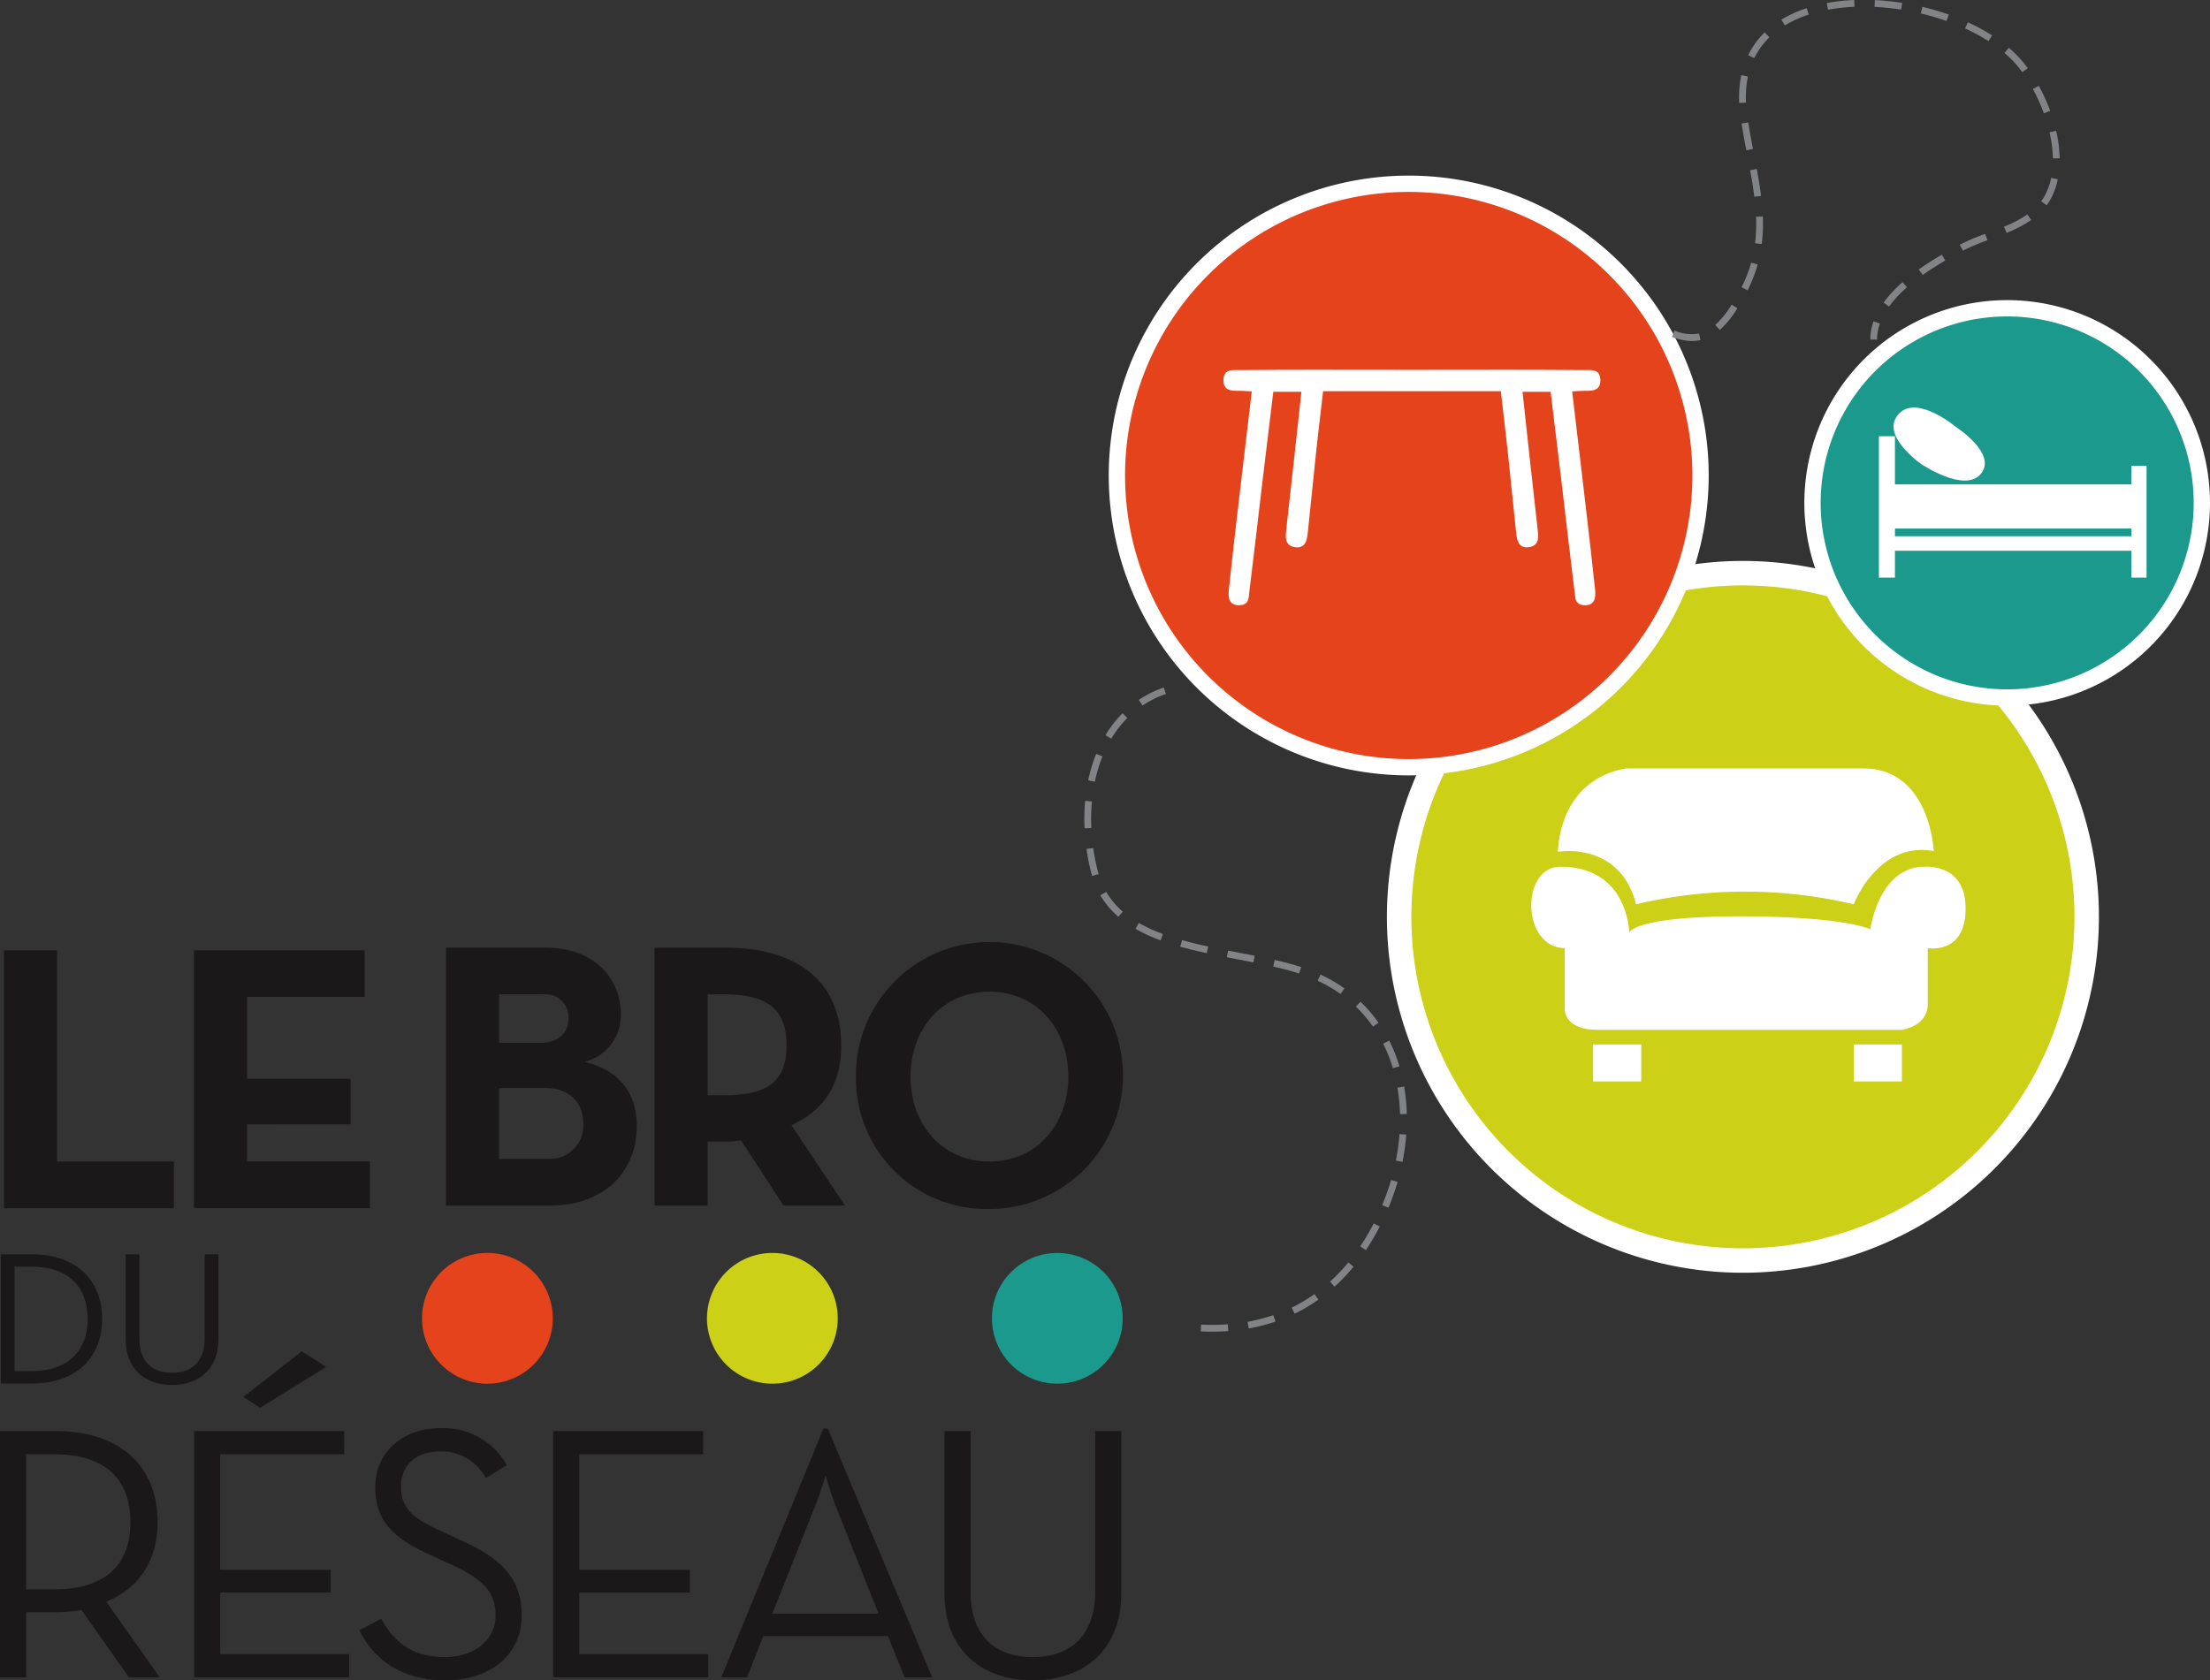 <svg xmlns="http://www.w3.org/2000/svg" xmlns:xlink="http://www.w3.org/1999/xlink" width="271.037" height="206.13" viewBox="0 0 271.037 206.13">
  <rect x="0" y="0" width="271.037" height="206.13" fill="#333333" stroke="none"/>
  <defs>
    <clipPath id="clip-path">
      <rect id="Rectangle_13" data-name="Rectangle 13" width="271.037" height="206.13" fill="none"/>
    </clipPath>
  </defs>
  <g id="Groupe_9" data-name="Groupe 9" clip-path="url(#clip-path)">
    <path id="Tracé_81" data-name="Tracé 81" d="M255.781,115.833a42.161,42.161,0,1,1-38.67-45.385,42.16,42.16,0,0,1,38.67,45.385" fill="#ccd016"/>
    <path id="Tracé_82" data-name="Tracé 82" d="M255.781,115.833a42.161,42.161,0,1,1-38.67-45.385A42.16,42.16,0,0,1,255.781,115.833Z" fill="none" stroke="#fff" stroke-miterlimit="10" stroke-width="3"/>
    <path id="Tracé_83" data-name="Tracé 83" d="M208.443,61.182a35.789,35.789,0,1,1-32.825-38.525,35.788,35.788,0,0,1,32.825,38.525" fill="#e5431c"/>
    <path id="Tracé_84" data-name="Tracé 84" d="M208.443,61.182a35.789,35.789,0,1,1-32.825-38.525A35.788,35.788,0,0,1,208.443,61.182Z" fill="none" stroke="#fff" stroke-miterlimit="10" stroke-width="2"/>
    <path id="Tracé_85" data-name="Tracé 85" d="M269.96,63.594a23.874,23.874,0,1,1-21.9-25.7,23.873,23.873,0,0,1,21.9,25.7" fill="#1a998c"/>
    <path id="Tracé_86" data-name="Tracé 86" d="M269.96,63.594a23.874,23.874,0,1,1-21.9-25.7A23.873,23.873,0,0,1,269.96,63.594Z" fill="none" stroke="#fff" stroke-miterlimit="10" stroke-width="2"/>
    <path id="Tracé_87" data-name="Tracé 87" d="M166.82,152.9l.691.462a29.631,29.631,0,0,0,1.705-2.9l-.739-.38a28.879,28.879,0,0,1-1.657,2.823" fill="#818386"/>
    <path id="Tracé_88" data-name="Tracé 88" d="M170.371,127.658l-.742.374a18.628,18.628,0,0,1,1.2,3.018l.8-.237a19.19,19.19,0,0,0-1.25-3.155" fill="#818386"/>
    <path id="Tracé_89" data-name="Tracé 89" d="M166.857,122.883l-.576.6a16.42,16.42,0,0,1,2.1,2.459l.682-.476a17.322,17.322,0,0,0-2.21-2.584" fill="#818386"/>
    <path id="Tracé_90" data-name="Tracé 90" d="M171.635,139.131l-.011.146a26.873,26.873,0,0,1-.432,3.092l.815.162a27.843,27.843,0,0,0,.446-3.187l.012-.16Z" fill="#818386"/>
    <path id="Tracé_91" data-name="Tracé 91" d="M148.175,116.122c-1.21-.261-2.258-.518-3.206-.785l-.225.8c.964.273,2.029.534,3.255.8Z" fill="#818386"/>
    <path id="Tracé_92" data-name="Tracé 92" d="M169.514,147.845l.768.32a30.222,30.222,0,0,0,1.122-3.177l-.8-.232a29.63,29.63,0,0,1-1.092,3.089" fill="#818386"/>
    <path id="Tracé_93" data-name="Tracé 93" d="M163.115,157.231l.558.616A22.925,22.925,0,0,0,166,155.4l-.642-.527a22.338,22.338,0,0,1-2.246,2.362" fill="#818386"/>
    <path id="Tracé_94" data-name="Tracé 94" d="M161.6,120.313a17.732,17.732,0,0,1,2.807,1.623l.481-.678a18.591,18.591,0,0,0-2.938-1.7Z" fill="#818386"/>
    <path id="Tracé_95" data-name="Tracé 95" d="M159.583,118.635c-.93-.3-1.992-.587-3.249-.873l-.184.811c1.232.28,2.271.559,3.176.853Z" fill="#818386"/>
    <path id="Tracé_96" data-name="Tracé 96" d="M147.3,162.5l-.039.831a27.773,27.773,0,0,0,3.373-.043l-.063-.829a26.708,26.708,0,0,1-3.271.041" fill="#818386"/>
    <path id="Tracé_97" data-name="Tracé 97" d="M153.719,118.063l.161-.816c-.632-.125-1.272-.247-1.916-.37l-1.352-.259-.158.816,1.355.26c.641.123,1.28.245,1.91.369" fill="#818386"/>
    <path id="Tracé_98" data-name="Tracé 98" d="M158.412,160.412l.362.749a20.7,20.7,0,0,0,2.917-1.723l-.48-.679a19.833,19.833,0,0,1-2.8,1.653" fill="#818386"/>
    <path id="Tracé_99" data-name="Tracé 99" d="M153,162.154l.146.818a22.3,22.3,0,0,0,3.278-.844l-.269-.787a21.446,21.446,0,0,1-3.155.813" fill="#818386"/>
    <path id="Tracé_100" data-name="Tracé 100" d="M171.7,136.677l.831-.022a23.32,23.32,0,0,0-.327-3.365l-.819.141a22.509,22.509,0,0,1,.315,3.246" fill="#818386"/>
    <path id="Tracé_101" data-name="Tracé 101" d="M135.21,92.791l-.771-.312a19.194,19.194,0,0,0-.979,3.251l.813.17a18.216,18.216,0,0,1,.937-3.109" fill="#818386"/>
    <path id="Tracé_102" data-name="Tracé 102" d="M133.89,98.588l.023-.271-.828-.073-.024.278a24.928,24.928,0,0,0-.05,3.1l.83-.037a24.24,24.24,0,0,1,.049-3" fill="#818386"/>
    <path id="Tracé_103" data-name="Tracé 103" d="M134.673,107a25.987,25.987,0,0,1-.6-2.97l-.823.116a26.6,26.6,0,0,0,.62,3.064l.067.247.8-.231Z" fill="#818386"/>
    <path id="Tracé_104" data-name="Tracé 104" d="M138.262,88.078l-.588-.587a14.071,14.071,0,0,0-2.1,2.7l.711.428a13.318,13.318,0,0,1,1.972-2.54" fill="#818386"/>
    <path id="Tracé_105" data-name="Tracé 105" d="M142.725,84.343a13.4,13.4,0,0,0-3.067,1.516l.463.691A12.584,12.584,0,0,1,143,85.129Z" fill="#818386"/>
    <path id="Tracé_106" data-name="Tracé 106" d="M142.627,114.581a19.145,19.145,0,0,1-2.953-1.359l-.416.719a19.815,19.815,0,0,0,3.08,1.42Z" fill="#818386"/>
    <path id="Tracé_107" data-name="Tracé 107" d="M135.666,109.412l-.718.42a10.5,10.5,0,0,0,2.21,2.633l.544-.629a9.668,9.668,0,0,1-2.036-2.424" fill="#818386"/>
    <path id="Tracé_108" data-name="Tracé 108" d="M239,1.788A31.8,31.8,0,0,0,235.765.84l-.192.808a30.808,30.808,0,0,1,3.146.925Z" fill="#818386"/>
    <path id="Tracé_109" data-name="Tracé 109" d="M217,4.576l-.579-.6A10.019,10.019,0,0,0,214.4,6.769l.746.365A9.217,9.217,0,0,1,217,4.576" fill="#818386"/>
    <path id="Tracé_110" data-name="Tracé 110" d="M214.131,12.587a13.652,13.652,0,0,1,.025-1.711,11.646,11.646,0,0,1,.215-1.487l-.814-.174a12.653,12.653,0,0,0-.23,1.6,14.757,14.757,0,0,0-.027,1.816Z" fill="#818386"/>
    <path id="Tracé_111" data-name="Tracé 111" d="M252.6,19.422a16.324,16.324,0,0,0-.434-3.379l-.809.187a15.473,15.473,0,0,1,.411,3.2Z" fill="#818386"/>
    <path id="Tracé_112" data-name="Tracé 112" d="M213.585,15.147c.164,1.056.353,2.077.586,3.287l.816-.157c-.231-1.2-.418-2.215-.581-3.258Z" fill="#818386"/>
    <path id="Tracé_113" data-name="Tracé 113" d="M215.983,24.035c-.118-.956-.281-1.976-.527-3.307l-.817.152c.243,1.314.4,2.319.52,3.258Z" fill="#818386"/>
    <path id="Tracé_114" data-name="Tracé 114" d="M244.317,4.346a24.126,24.126,0,0,0-2.973-1.611L241,3.491a23.286,23.286,0,0,1,2.871,1.555Z" fill="#818386"/>
    <path id="Tracé_115" data-name="Tracé 115" d="M240.442,29.973l-.091.049.388.735.093-.05a25.114,25.114,0,0,1,2.915-1.235l-.291-.779a25.8,25.8,0,0,0-3.014,1.28" fill="#818386"/>
    <path id="Tracé_116" data-name="Tracé 116" d="M235.318,33.053l.482.678c.829-.589,1.735-1.169,2.77-1.773l-.42-.718c-1.056.617-1.982,1.21-2.832,1.813" fill="#818386"/>
    <path id="Tracé_117" data-name="Tracé 117" d="M231,37.119l.675.487a14.447,14.447,0,0,1,2.2-2.362l-.547-.624a15.282,15.282,0,0,0-2.324,2.5" fill="#818386"/>
    <path id="Tracé_118" data-name="Tracé 118" d="M248.687,8.366c-.233-.32-.47-.621-.707-.9a14.381,14.381,0,0,0-1.612-1.605l-.54.632A13.47,13.47,0,0,1,247.346,8c.225.264.448.549.668.851Z" fill="#818386"/>
    <path id="Tracé_119" data-name="Tracé 119" d="M250.788,23.977a5.954,5.954,0,0,1-.454.718l.669.493a6.84,6.84,0,0,0,.518-.818,8.886,8.886,0,0,0,.852-2.377l-.814-.17a8.073,8.073,0,0,1-.771,2.154" fill="#818386"/>
    <path id="Tracé_120" data-name="Tracé 120" d="M245.772,27.805l.317.768a15.628,15.628,0,0,0,3.02-1.58l-.475-.681a14.958,14.958,0,0,1-2.862,1.493" fill="#818386"/>
    <path id="Tracé_121" data-name="Tracé 121" d="M250.045,10.52l-.729.4a21.857,21.857,0,0,1,1.344,2.97l.78-.285a22.51,22.51,0,0,0-1.4-3.084" fill="#818386"/>
    <path id="Tracé_122" data-name="Tracé 122" d="M215.366,26.586a20.565,20.565,0,0,1-.044,2.45q-.033.4-.081.8l.824.1q.053-.418.085-.837a21.152,21.152,0,0,0,.046-2.548Z" fill="#818386"/>
    <path id="Tracé_123" data-name="Tracé 123" d="M205.364,40.545l-.308.772a7.014,7.014,0,0,0,2.026.5,4.955,4.955,0,0,0,1.467-.094l-.177-.812a5.147,5.147,0,0,1-3.008-.366" fill="#818386"/>
    <path id="Tracé_124" data-name="Tracé 124" d="M213.586,35.237l.742.374a17.458,17.458,0,0,0,1.235-3.168l-.8-.223a16.593,16.593,0,0,1-1.175,3.017" fill="#818386"/>
    <path id="Tracé_125" data-name="Tracé 125" d="M210.369,39.855l.546.627a11.777,11.777,0,0,0,2.161-2.671l-.705-.442a10.953,10.953,0,0,1-2,2.486" fill="#818386"/>
    <path id="Tracé_126" data-name="Tracé 126" d="M233.286.352C232.5.228,231.7.134,230.915.071c-.316-.017-.653-.047-.98-.062l-.039.83q.458.022.918.058c.765.071,1.565.154,2.343.276Z" fill="#818386"/>
    <path id="Tracé_127" data-name="Tracé 127" d="M229.771,39.414a6.923,6.923,0,0,0-.375,1.741c-.014.168-.02.337-.02.508h.831c0-.148.006-.3.017-.441a6.088,6.088,0,0,1,.331-1.531Z" fill="#818386"/>
    <path id="Tracé_128" data-name="Tracé 128" d="M224.042.372l.151.817a23.208,23.208,0,0,1,3.245-.358L227.4,0a23.946,23.946,0,0,0-3.361.372" fill="#818386"/>
    <path id="Tracé_129" data-name="Tracé 129" d="M218.464,2.407l.434.71a13.9,13.9,0,0,1,2.933-1.33L221.574,1a14.909,14.909,0,0,0-3.11,1.411" fill="#818386"/>
    <rect id="Rectangle_11" data-name="Rectangle 11" width="5.908" height="4.537" transform="translate(195.377 128.131)" fill="#fff"/>
    <rect id="Rectangle_12" data-name="Rectangle 12" width="5.908" height="4.537" transform="translate(227.345 128.131)" fill="#fff"/>
    <path id="Tracé_130" data-name="Tracé 130" d="M191.9,116.314v7.491s-.105,2.532,4.01,2.532h37.349s3.165-.422,3.165-3.165v-6.858s4.643.844,4.643-4.853-5.118-5.118-5.118-5.118-5.011-.58-6.594,7.65c0,0-3.06-1.583-16.037-1.583s-13.505,2-13.505,2-.1-8.088-8.441-8.088c-4.952,0-4.747,9.987.528,9.987" fill="#fff"/>
    <path id="Tracé_131" data-name="Tracé 131" d="M191.05,104.5s7.6-1.372,9.6,6.436a58.029,58.029,0,0,1,26.694,0s2.954-7.782,9.812-6.529c0,0-.422-10.141-8.652-10.141H199.6s-7.914.527-8.547,10.234" fill="#fff"/>
    <path id="Tracé_132" data-name="Tracé 132" d="M261.4,57.153v2.271h-29V53.518h-1.969V70.859H232.4V67.565h29v3.294h1.855V57.153Zm-29,7.686h29v.946h-29Z" fill="#fff"/>
    <path id="Tracé_133" data-name="Tracé 133" d="M235.616,56.926s5.377,3.635,7.345,1.174-3.029-5.679-3.029-5.679-4.7-3.976-6.967-1.742c-2.635,2.59,2.651,6.247,2.651,6.247" fill="#fff"/>
    <path id="Tracé_134" data-name="Tracé 134" d="M54.695,116.26H66.93c5.908,0,9.211,3.723,9.211,8.188a5.877,5.877,0,0,1-4.466,5.815c4.327,1.023,6.419,3.908,6.419,7.861,0,5.629-4,9.77-10.606,9.77H54.695Zm11.537,11.677c2.094,0,3.488-1.163,3.488-2.977a2.839,2.839,0,0,0-3.162-2.977h-5.35v5.954Zm.977,14.235a4.09,4.09,0,0,0,4.326-4.373c0-2.558-1.721-4.326-4.7-4.326H61.208v8.7Z" fill="#1a1818"/>
    <path id="Tracé_135" data-name="Tracé 135" d="M103.628,147.894H96.092l-5.209-8a12.4,12.4,0,0,1-1.86.14H86.789v7.861H80.276V116.261h8.747c8.837,0,14.141,4.233,14.141,11.956,0,4.931-2.186,8.047-6.1,9.815ZM88.836,134.357c5.3,0,7.628-1.675,7.628-6.14s-2.419-6.234-7.628-6.234H86.789v12.374Z" fill="#1a1818"/>
    <path id="Tracé_136" data-name="Tracé 136" d="M104.973,132.077a16.375,16.375,0,1,1,16.373,16.236,16.02,16.02,0,0,1-16.373-16.236m26.05,0c0-5.908-3.907-10.42-9.677-10.42s-9.675,4.512-9.675,10.42,3.908,10.42,9.675,10.42,9.677-4.513,9.677-10.42" fill="#1a1818"/>
    <path id="Tracé_137" data-name="Tracé 137" d="M.106,153.872H3.952c5.289,0,8.574,3.122,8.574,7.923s-3.261,7.922-8.574,7.922H.106Zm3.73,14.33c4.682,0,6.919-2.633,6.919-6.407s-2.237-6.409-6.919-6.409H1.784V168.2Z" fill="#1a1818"/>
    <path id="Tracé_138" data-name="Tracé 138" d="M15.413,164.311V153.872h1.678v10.322c0,2.82,1.538,4.218,4.008,4.218,2.446,0,4.007-1.4,4.007-4.218V153.872h1.678v10.439c0,3.705-2.471,5.592-5.685,5.592-3.24,0-5.686-1.887-5.686-5.592" fill="#1a1818"/>
    <path id="Tracé_139" data-name="Tracé 139" d="M19.595,205.776H15.82L10,197.51a18.914,18.914,0,0,1-3.2.268H3.2v8H0V175.56H6.8c8.266,0,12.531,4.621,12.531,11.153,0,4.533-2.132,8.087-6.31,9.776Zm-12.974-10.8c6.843,0,9.376-3.511,9.376-8.266S13.419,178.4,6.621,178.4H3.2v16.575Z" fill="#1a1818"/>
    <path id="Tracé_140" data-name="Tracé 140" d="M23.813,175.56h18.4V178.4h-15.2v14.174H40.565v2.8H27.013v7.556H42.831v2.844H23.813Zm13.194-9.782L40,167.693l-8.1,5-2.06-1.317Z" fill="#1a1818"/>
    <path id="Tracé_141" data-name="Tracé 141" d="M44.073,200l2.665-1.423c1.423,2.535,3.511,4.712,7.777,4.712,3.511,0,6.265-1.957,6.265-5.157,0-3.066-1.911-4.621-5.688-6.309l-2.4-1.11c-4.31-1.956-6.666-4.043-6.666-8.266,0-4.353,3.423-7.242,7.953-7.242a8.91,8.91,0,0,1,8.178,4.532l-2.577,1.6a6.15,6.15,0,0,0-5.6-3.287c-2.975,0-4.8,1.732-4.8,4.31,0,2.665,1.423,3.866,4.8,5.42l2.4,1.11c5.021,2.222,7.6,4.712,7.6,9.242,0,4.979-3.954,8-9.376,8-5.776,0-8.933-2.933-10.531-6.131" fill="#1a1818"/>
    <path id="Tracé_142" data-name="Tracé 142" d="M67.843,175.56H86.238V178.4H71.043v14.174H84.6v2.8H71.043v7.556H86.86v2.844H67.843Z" fill="#1a1818"/>
    <path id="Tracé_143" data-name="Tracé 143" d="M100.99,175.249h.531l12.8,30.527h-3.377L108.9,200.71H93.613l-2,5.066H88.457Zm6.754,22.706-5.333-13.418a37.246,37.246,0,0,1-1.156-3.6s-.622,2.177-1.2,3.6l-5.334,13.418Z" fill="#1a1818"/>
    <path id="Tracé_144" data-name="Tracé 144" d="M115.827,195.467V175.56h3.2v19.685c0,5.376,2.933,8.043,7.644,8.043,4.664,0,7.644-2.667,7.644-8.043V175.56h3.2v19.907c0,7.065-4.71,10.663-10.842,10.663-6.176,0-10.842-3.6-10.842-10.663" fill="#1a1818"/>
    <path id="Tracé_145" data-name="Tracé 145" d="M.484,116.583H7v25.911H21.324v5.722H.484Z" fill="#1a1818"/>
    <path id="Tracé_146" data-name="Tracé 146" d="M23.785,116.583H44.718V122.3H30.3v10.048H43v5.581H30.3v4.56H45.37v5.722H23.785Z" fill="#1a1818"/>
    <path id="Tracé_147" data-name="Tracé 147" d="M194.277,47.944c-.457-.006-.916.044-1.467.076.261,2.21.513,4.32.762,6.43.689,5.9,1.407,11.8,2.031,17.7.069.671.249,2.1-1.191,2.1-1.278,0-1.212-.919-1.272-1.4-.56-4.5-1.07-9-1.606-13.5-.447-3.76-.91-7.52-1.363-11.286h-3.449c.624,5.724,1.219,11.317,1.858,16.9.117,1.023.174,1.99-1.1,2.163-1.212.167-1.436-.806-1.533-1.726-.35-3.262-.665-6.531-1.014-9.8-.271-2.526-.576-5.048-.869-7.608h-21.8c-.293,2.56-.6,5.082-.869,7.608-.35,3.265-.665,6.534-1.014,9.8-.1.92-.321,1.893-1.534,1.726-1.269-.173-1.212-1.14-1.1-2.163.64-5.587,1.235-11.18,1.858-16.9h-3.448c-.453,3.766-.916,7.526-1.363,11.286-.536,4.5-1.046,9.006-1.606,13.5-.06.485.006,1.4-1.273,1.4-1.439,0-1.259-1.429-1.19-2.1.624-5.908,1.342-11.8,2.031-17.7.249-2.11.5-4.22.762-6.43-.551-.032-1.011-.082-1.467-.076-.98.009-2.028.038-2.006-1.326.025-1.414,1.162-1.212,2.084-1.218,2.973-.022,5.949-.041,8.925-.038q6.056,0,12.105.012,6.051-.009,12.1-.012c2.976,0,5.952.016,8.924.038.923.006,2.06-.2,2.085,1.218.022,1.364-1.027,1.335-2.006,1.326" fill="#fff"/>
    <path id="Tracé_148" data-name="Tracé 148" d="M67.794,161.727a8.019,8.019,0,1,0-8.019,8.019,8.019,8.019,0,0,0,8.019-8.019" fill="#e5431c"/>
    <path id="Tracé_149" data-name="Tracé 149" d="M102.743,161.727a8.019,8.019,0,1,0-8.02,8.019,8.02,8.02,0,0,0,8.02-8.019" fill="#ccd016"/>
    <path id="Tracé_150" data-name="Tracé 150" d="M137.691,161.727a8.019,8.019,0,1,0-8.019,8.019,8.019,8.019,0,0,0,8.019-8.019" fill="#1a998c"/>
  </g>
</svg>
